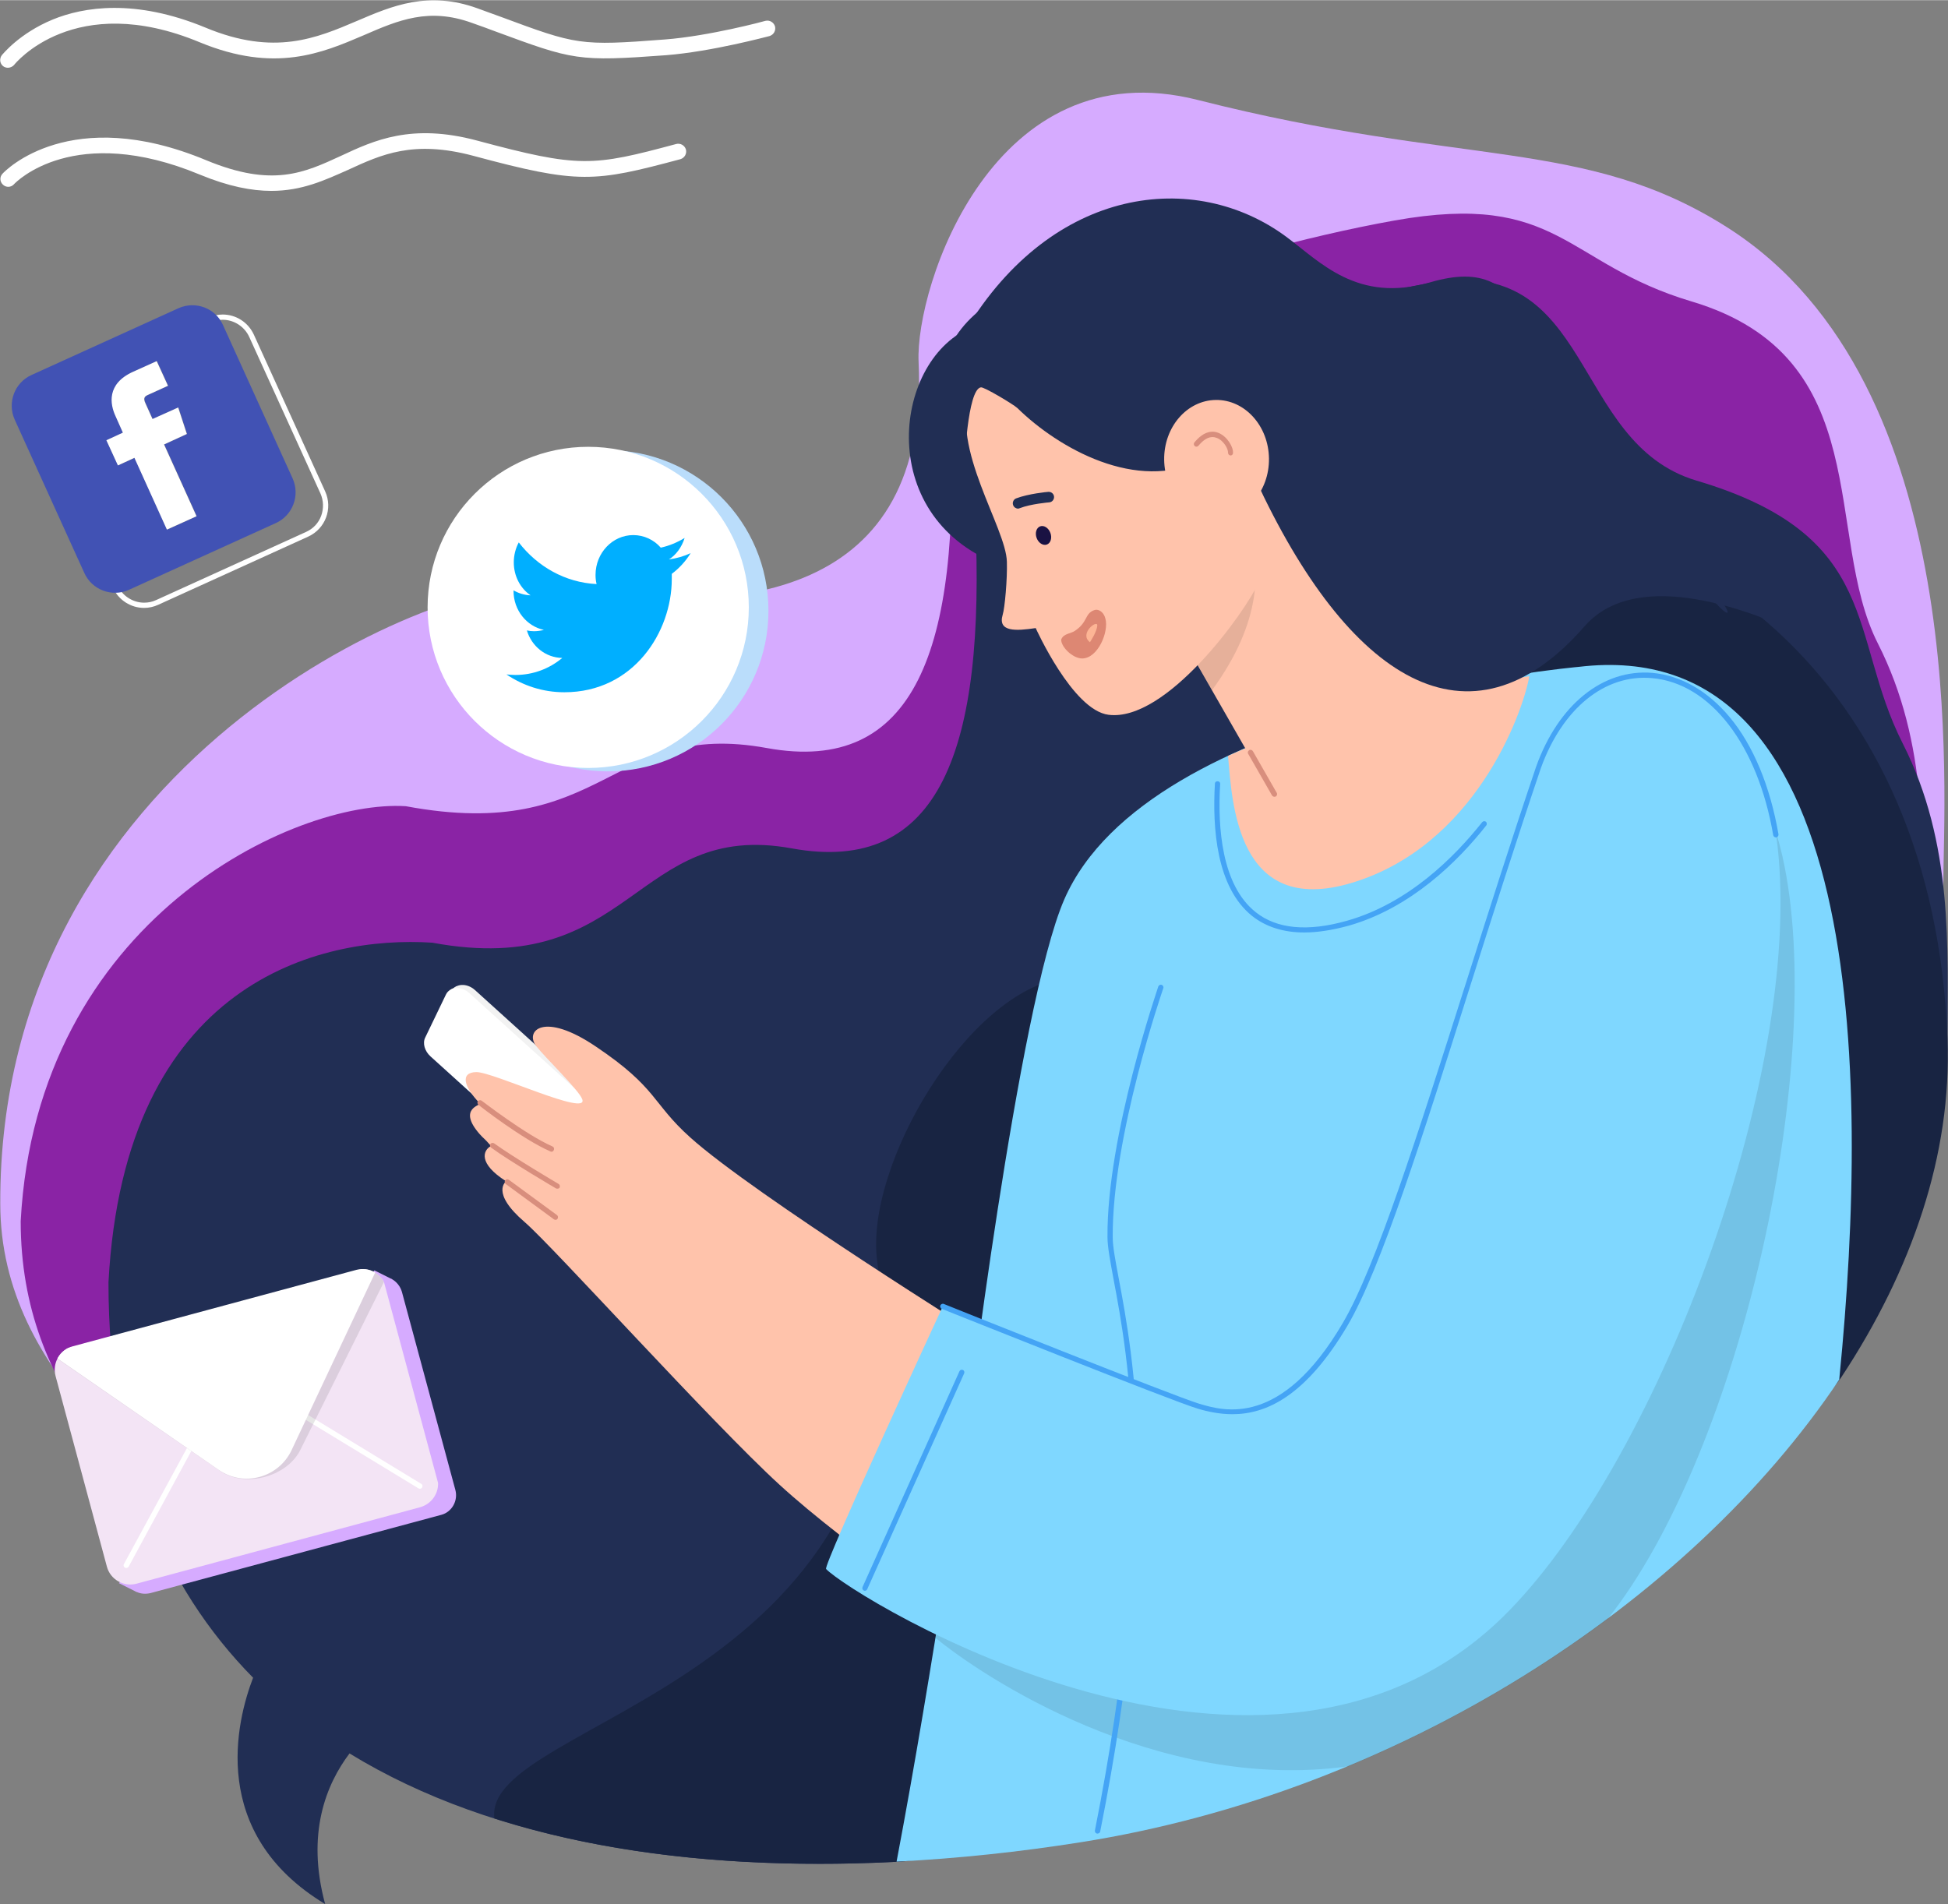<?xml version="1.0" encoding="utf-8"?>
<!-- Generator: Adobe Illustrator 19.1.0, SVG Export Plug-In . SVG Version: 6.00 Build 0)  -->
<svg version="1.1" id="Layer_1" xmlns="http://www.w3.org/2000/svg" xmlns:xlink="http://www.w3.org/1999/xlink" x="0px" y="0px"
	 viewBox="0 0 743.5 726.8" style="enable-background:new 0 0 743.5 726.8;" width="763px" height="746px" xml:space="preserve">
<rect x="0" y="0" width="743.5" height="726.8" fill="#808080" stroke="none"/>
<style type="text/css">
	.st0{fill:#D6ABFF;}
	.st1{fill:#8A23A5;}
	.st2{fill:#212E54;}
	.st3{fill:#182442;}
	.st4{clip-path:url(#SVGID_2_);}
	.st5{fill:#F3E4F5;}
	.st6{fill:#FFFFFF;}
	.st7{opacity:0.1;}
	.st8{fill:#4152B4;}
	.st9{fill:#20287D;}
	.st10{fill:#7FD7FF;}
	.st11{fill:#F2F2F2;}
	.st12{fill:#FFC3AB;}
	.st13{fill:#44A4F5;}
	.st14{fill:#BADDFB;}
	.st15{fill:#00AFFF;}
	.st16{fill:#1A1243;}
	.st17{fill:#D88E7D;}
	.st18{fill:#DD8773;}
	.st19{fill:#FDB595;}
</style>
<g>
	<g>
		<path class="st0" d="M741.7,338.1c0-34.5,11.4-191.4-82.2-251.2C605.1,52.2,559,64,457.2,38.1c-77.9-19.8-107.9,71.1-106.6,100
			c4.1,88.8-66.8,99.6-143.3,85.3c-42.7-2.8-207.7,68.4-207.2,236c0,67,62.7,106,97,140.7c-6.3,16.4-26,3.8,18.7,30.8
			c-7.3-26.9,0.4-45.7,9.3-57.5c72.6,44.6,178.1,49.9,279.1,33.9C582.8,579.2,741.7,474.3,741.7,338.1z"/>
	</g>
	<g>
		<path class="st1" d="M733.8,358.5c0-34.5,2.4-74.6-17.1-113c-20.9-41.2,0-109.3-71.1-130.5c-48.4-14.4-50.4-42.1-113.3-30.9
			c-66.6,11.9-170.9,46.2-169.6,75.1c4.1,88.8-13.6,136.6-70,126.3c-60.1-11-61.3,36.5-137.8,22.2C112.3,305,14,351.2,7.9,466.1
			c0,67,44.9,101.3,79.3,136.1c-6.3,16.4,27.9,40.7,36.8,29c72.6,44.6,178.1,49.9,279.1,33.9C581.5,636.8,733.8,494.7,733.8,358.5z"
			/>
	</g>
	<g>
		<path class="st2" d="M743.3,396.7c0-34.5,2.4-74.6-17.1-113c-20.9-41.2-7.5-79.2-78.7-100.3c-48.4-14.4-38.7-86.7-101.6-75.5
			c-66.6,11.9-175,60.7-173.7,89.6c4.1,88.8-13.6,136.6-70,126.3c-60.1-11-60.7,50.2-137.2,36c-42.7-2.8-117.5,14.8-123.6,129.7
			c0,67,20.9,116.1,55.2,150.9c-6.3,16.4-17.2,59.4,27.5,86.4c-7.3-26.9,0.4-45.7,9.3-57.5c55.6,34.1,130.5,45.3,208,41.4
			c2.3-0.1,4-2.6,6.4-2.7c21.3-1.3,61-78.2,82.3-81.5c118-18.7,207.1-10.4,265.7-94C725.9,489.6,743.3,442.8,743.3,396.7z"/>
	</g>
	<g>
		<g>
			<path class="st3" d="M743.3,396.7c-5-136.1-97.6-211.6-213.8-204.7c-12.6,0.8-22.5-5.9-30.8-13.7c-6.4,38,32,179-92.6,195
				c-36.5,4.7-76.2,71.6-71.3,108.1C356.9,644.1,183.7,656,188.7,694.1c46.5,14.9,100.2,19.4,155,16.5c22.9-1.2,43.9-31,66.8-34.6
				c95.4-15.1,185.2-79.4,247.5-134.1c16.8-14.8,32.4,2.3,44.7-16.1C729.8,484.8,745,440.4,743.3,396.7z"/>
		</g>
	</g>
	<g>
		<g>
			<path class="st0" d="M173.8,568.7l-20.4-75.6c-0.6-2.1-2-3.8-3.7-4.8l0,0l-0.3-0.2c-0.1,0-0.2-0.1-0.3-0.1l-6.2-3.1
				c0,0-1.8,2.2-3.1,3.8l-107,28.8c-4.1,1.1-6.6,5.4-5.5,9.5l20.2,74.8l-2.1,2.5l6,3c0.2,0.1,0.5,0.3,0.8,0.4l0.1,0l0,0
				c1.5,0.7,3.3,0.8,5.1,0.4l111.1-29.9C172.5,577.1,174.9,572.8,173.8,568.7z"/>
		</g>
		<g>
			<defs>
				<path id="SVGID_1_" d="M160.4,575.3L52.1,604.5c-4.9,1.3-10-1.6-11.3-6.5l-19.6-72.8c-1.3-4.9,1.6-10,6.5-11.3l108.3-29.2
					c4.9-1.3,10,1.6,11.3,6.5l19.6,72.8C168.2,568.9,165.3,573.9,160.4,575.3z"/>
			</defs>
			<clipPath id="SVGID_2_">
				<use xlink:href="#SVGID_1_"  style="overflow:visible;"/>
			</clipPath>
			<g class="st4">
				<g>
					
						<rect x="28.7" y="497.7" transform="matrix(0.966 -0.26 0.26 0.966 -138.54 43.252)" class="st5" width="130.6" height="93.8"/>
				</g>
				<g>
					<path class="st6" d="M48.2,598.5c-0.2,0-0.3,0-0.5-0.1c-0.5-0.3-0.7-0.9-0.4-1.4L88,522.1l72.8,44.3c0.5,0.3,0.6,0.9,0.3,1.4
						c-0.3,0.5-0.9,0.6-1.4,0.3l-71-43.2L49.1,598C48.9,598.3,48.6,598.5,48.2,598.5z"/>
				</g>
				<g class="st7">
					<path d="M19.2,516.8l125.7-34.5l1.8,6.7l-31.9,64.1c-5,10.6-21.3,15-30.9,8.3L19.2,516.8z"/>
				</g>
				<g>
					<path class="st6" d="M18.7,516.3l126.1-34l-33.5,71.2c-5,10.6-18.3,14.2-27.9,7.5L18.7,516.3z"/>
				</g>
			</g>
		</g>
	</g>
	<g>
		<g>
			<path class="st6" d="M85,122c4.3,0,8.3,2.6,10.1,6.5l27.2,59.8c1.2,2.7,1.3,5.7,0.3,8.5c-1,2.8-3.1,5-5.8,6.2l-57.2,26
				c-1.5,0.7-3,1-4.6,1c-4.3,0-8.3-2.6-10.1-6.5l-27.2-59.8c-1.2-2.7-1.3-5.7-0.3-8.5c1-2.8,3.1-5,5.8-6.2l57.2-26
				C81.9,122.4,83.4,122,85,122 M85,120c-1.8,0-3.7,0.4-5.4,1.2l-57.2,26c-6.6,3-9.5,10.7-6.5,17.3l27.2,59.8
				c2.2,4.8,6.9,7.7,11.9,7.7c1.8,0,3.7-0.4,5.4-1.2l57.2-26c6.6-3,9.5-10.7,6.5-17.3l-27.2-59.8C94.7,122.9,90,120,85,120L85,120z"
				/>
		</g>
		<g>
			<path class="st8" d="M68.1,117.6l-56.1,25.5c-6.4,2.9-9.3,10.5-6.4,17l26.6,58.6c2.9,6.4,10.5,9.3,17,6.4l56.1-25.5
				c6.4-2.9,9.3-10.5,6.4-17L85.1,124C82.2,117.5,74.6,114.7,68.1,117.6z M71.4,165.6l-8.7,4l12.4,27.4l-11.3,5.1l-12.4-27.4
				l-6.3,2.9l-4.4-9.6l6.3-2.9l-2.8-6.3c-2-4.5-3.4-12.3,6.6-16.9l9.1-4.1l4.3,9.4l-7.7,3.5c-1.1,0.5-1.9,1.1-0.9,3.2l2.7,6l9.8-4.4
				L71.4,165.6z"/>
		</g>
		<g>
			<path class="st6" d="M55.5,153.9c-1-2.1-0.2-2.7,0.9-3.2l7.7-3.5l-4.3-9.4l-9.1,4.1c-10.1,4.6-8.7,12.4-6.6,16.9l2.8,6.3
				l-6.3,2.9l4.4,9.6l6.3-2.9l12.4,27.4l11.3-5.1l-12.4-27.4l8.7-4L68,155.5l-9.8,4.4L55.5,153.9z"/>
		</g>
	</g>
	<g>
		<circle class="st9" cx="468.4" cy="172.2" r="6.4"/>
	</g>
	<g>
		<g>
			<g>
				<path class="st10" d="M602.6,254.5c0,0-164,14.3-196.4,88.8c-17.6,40.5-37.6,206.2-37.6,206.2s-12.3,86.7-26.4,161.1
					c23.4-1.2,47-3.7,70.3-7.4c120.8-19.1,231.8-90.4,289.5-176.6c0-0.4,0.1-0.8,0.1-1.2C713.7,408.2,711.4,241.5,602.6,254.5z"/>
			</g>
		</g>
		<g>
			<path class="st11" d="M246.5,442.3l-7.9,16.4c-1.5,3.1-5.9,3.3-9,0.5L166.4,402c-2.2-2-3.1-5-2-7.2l7.9-16.4
				c1.5-3.1,5.9-3.3,9-0.5l63.2,57.2C246.8,437.1,247.6,440.1,246.5,442.3z"/>
		</g>
		<g>
			<polygon class="st11" points="171.7,377.9 174.3,376.4 175.1,377.4 			"/>
		</g>
		<g>
			<path class="st6" d="M244.4,443.5l-7.9,16.4c-1.5,3.1-5.9,3.3-9,0.5l-63.2-57.2c-2.2-2-3.1-5-2-7.2l7.9-16.4
				c1.5-3.1,5.9-3.3,9-0.5l63.2,57.2C244.6,438.3,245.5,441.3,244.4,443.5z"/>
		</g>
		<g>
			<g class="st7">
				<path d="M353.8,622.1c0.6,0.7,1.7,1.7,3.3,3c1.2-7.4,2.3-14.6,3.4-21.3L353.8,622.1z"/>
			</g>
			<g class="st7">
				<path d="M680.3,326.8c-17.1-75.5-85-57.6-89.4-22.9c-67.9,268.5-93.1,243-103.1,244.6c-10,1.6-96.5-29.1-96.5-29.1l-30.8,84.5
					c-1,6.7-2.2,13.8-3.4,21.3c16.5,13.7,83.8,59.3,157.6,49c35.7-14.9,69.1-34,98.8-56.1C664.7,553.7,697.7,403.9,680.3,326.8z"/>
			</g>
		</g>
		<g>
			<g>
				<path class="st12" d="M515.8,337c46.9-14,65.3-64.3,67.9-78.9c-24.4,3.4-75.2,12.2-115,30.4C470.3,306.2,472,350.1,515.8,337z"
					/>
			</g>
		</g>
		<g>
			<g>
				<path class="st13" d="M497.8,355.9c-7.9,0-14.6-2.1-19.9-6.3c-13.6-10.9-15.2-33.4-14.2-50.5c0-0.6,0.5-1,1.1-0.9
					c0.6,0,1,0.5,0.9,1.1c-1,16.6,0.6,38.5,13.5,48.8c8.1,6.5,19.9,7.6,35,3.3c23.2-6.6,40.8-24.1,51.5-37.6c0.3-0.4,1-0.5,1.4-0.2
					c0.4,0.3,0.5,1,0.2,1.4c-10.8,13.7-28.7,31.5-52.5,38.3C508.6,355,502.9,355.9,497.8,355.9z"/>
			</g>
		</g>
		<g>
			<path class="st13" d="M418.9,699.9c-0.1,0-0.1,0-0.2,0c-0.5-0.1-0.9-0.6-0.8-1.2c24-120.6,12.6-181.3,7.1-210.5
				c-1.3-7.1-2.3-12.3-2.3-16c-0.3-38.8,19.3-95.2,19.4-95.7c0.2-0.5,0.8-0.8,1.3-0.6c0.5,0.2,0.8,0.8,0.6,1.3
				c-0.2,0.6-19.6,56.6-19.3,95.1c0,3.6,1,8.7,2.3,15.7c5.5,29.3,17,90.3-7.1,211.2C419.8,699.5,419.4,699.9,418.9,699.9z"/>
		</g>
	</g>
	<g>
		<g>
			<circle class="st14" cx="232" cy="233.1" r="61.3"/>
		</g>
		<g>
			<circle class="st6" cx="224.5" cy="231.8" r="61.3"/>
		</g>
		<g>
			<path class="st15" d="M261.3,205.3c-2.8,1.7-5.9,3-9.1,3.7c-2.6-3-6.4-4.8-10.5-4.8c-7.9,0-14.4,6.8-14.4,15.2
				c0,1.2,0.1,2.3,0.4,3.5c-12-0.6-22.6-6.7-29.7-15.9c-1.2,2.2-1.9,4.9-1.9,7.6c0,5.3,2.5,9.9,6.4,12.6c-2.4-0.1-4.6-0.8-6.5-1.9
				v0.2c0,7.4,5,13.5,11.6,14.9c-1.2,0.3-2.5,0.5-3.8,0.5c-0.9,0-1.8-0.1-2.7-0.3c1.8,6,7.1,10.4,13.5,10.5
				c-4.9,4.1-11.1,6.5-17.9,6.5c-1.2,0-2.3-0.1-3.4-0.2c6.4,4.3,13.9,6.8,22.1,6.8c26.5,0,41-23.1,41-43.2c0-0.7,0-1.3,0-2
				c2.8-2.1,5.3-4.8,7.2-7.9c-2.6,1.2-5.4,2-8.3,2.4C257.9,211.9,260.2,208.9,261.3,205.3"/>
		</g>
	</g>
	<g>
		<g>
			<g>
				<path class="st2" d="M404.4,187.4c0,0-4.5,21.6-13.1,0.6c-4.5-11.1,3.1,31.7-5.8,28.9c-51.3-16-45.6-76.5-16.9-91
					c33.2-55,87.4-61.4,122.3-35.6c13,9.6,27.1,25.5,55,17.4c40.4-11.8,35.4,25.9,78.1,78.5c30.6,37.7-18.5,23,7.1,26.5
					c27.9,3.8,45.3,51.7,2.6-10.6c-20.6-30-71.5,0.7-71.5,0.7s-118.2,54.6-124.7,50.3c-6.5-4.3-9.9-21.9-13.8-26.6
					C420,221.8,404.4,187.4,404.4,187.4z"/>
			</g>
			<g>
				<path class="st12" d="M450.7,242.7l46.3,80.8c16.2-0.1,60.4-33.8,65.6-49.9l-78.3-105.1L450.7,242.7z"/>
			</g>
			<g class="st7">
				<path d="M447.1,236.1l15.5,27.3c38.4-52.4-1.7-83.8-1.7-83.8L447.1,236.1z"/>
			</g>
			<g>
				<path class="st12" d="M378.2,128.5c0,0-2.9,8-7.9,21.6c-7.6,20.9,13.7,51.2,14,64.3c0.2,6.6-0.8,17.7-1.6,20.2
					c-2,6.7,5.2,6.2,12.6,5.1c0,0,14.1,31.4,27.8,33.1c21.9,2.8,52-38.7,57.7-51.2c5.7-12.5-4.2-46.4-30.3-66.6
					C437.2,144.7,408.6,117.6,378.2,128.5z"/>
			</g>
			<g>
				<g>
					
						<ellipse transform="matrix(-0.937 0.348 -0.348 -0.937 842.469 257.416)" class="st16" cx="398.1" cy="204.5" rx="2.8" ry="3.7"/>
				</g>
				<g>
					<path class="st2" d="M388.6,194.1c-0.8,0-1.6-0.5-1.9-1.3c-0.4-1,0.1-2.2,1.1-2.6c4.7-1.8,12-2.5,12.3-2.5
						c1.1-0.1,2.1,0.7,2.2,1.8c0.1,1.1-0.7,2.1-1.8,2.2c-0.1,0-7.1,0.6-11.2,2.2C389,194,388.8,194.1,388.6,194.1z"/>
				</g>
			</g>
			<g>
				<path class="st2" d="M368.1,177.7c0,0,1.1-29.2,6.3-29.9c1.2-0.2,12.4,6.5,13.9,7.9c15.8,15.5,45.6,32.2,70.3,19.9
					c6-3,13.3-8.5,20.6,7.3c35.2,76.2,81.6,106.6,125.6,56.1c20.7-23.7,66.3-4.3,79.8,1.7c12.5,5.5-57.8-75.6-82.9-81.6
					c-41.5-10-117.4-2.3-126.9-27.4c-0.4-1.1-33-48.3-88.3-21.2C338.3,134.1,368.1,177.7,368.1,177.7z"/>
			</g>
			<g>
				
					<ellipse transform="matrix(1 -1.204885e-002 1.204885e-002 1 -2.078 5.607)" class="st12" cx="464.3" cy="175.2" rx="20" ry="22.6"/>
			</g>
			<g>
				<path class="st17" d="M469.7,173.8C469.7,173.8,469.6,173.8,469.7,173.8c-0.6,0-1-0.5-1-1.1c0.1-1.3-1.6-4.6-4.3-5.6
					c-2.3-0.9-4.6,0.1-7,3c-0.3,0.4-1,0.5-1.4,0.1c-0.4-0.3-0.5-1-0.1-1.4c3.7-4.5,7.1-4.5,9.2-3.6c3.4,1.4,5.7,5.5,5.5,7.7
					C470.6,173.4,470.2,173.8,469.7,173.8z"/>
			</g>
		</g>
	</g>
	<g>
		<path class="st6" d="M3,25.8c-0.6,0-1.3-0.2-1.8-0.6c-1.3-1-1.5-2.9-0.5-4.2c0.3-0.3,6.6-8.3,19.4-13.6
			c11.7-4.8,31.4-8.1,58.4,3.1c26.2,10.9,42.3,4,57.8-2.6c13.3-5.7,27.1-11.6,45.9-4.8c3.2,1.2,6.1,2.2,8.8,3.2
			c29.1,10.8,30.3,11.2,62.8,8.7c16.9-1.3,38.1-7,38.3-7.1c1.6-0.4,3.2,0.5,3.7,2.1c0.4,1.6-0.5,3.2-2.1,3.7
			c-0.9,0.2-21.9,5.9-39.4,7.3c-33.8,2.5-35.5,1.9-65.3-9.1c-2.7-1-5.6-2.1-8.8-3.2c-16.5-6-28.1-1.1-41.4,4.7
			c-15.9,6.8-33.9,14.5-62.5,2.7C28.3-3.9,5.6,24.4,5.4,24.7C4.8,25.4,3.9,25.8,3,25.8z"/>
	</g>
	<g>
		<path class="st6" d="M103.6,72.8c-7.6,0-16.4-1.7-27.3-6.2c-47.9-19.9-70.1,2.7-71,3.7c-1.1,1.2-3,1.3-4.2,0.1
			c-1.2-1.1-1.3-3-0.1-4.2c1-1.1,25.8-26.7,77.7-5.1c25.3,10.5,37.4,4.8,51.5-1.7c12.6-5.9,26.9-12.5,51.9-5.8
			c39.1,10.5,44,9.9,76,1.3c1.6-0.4,3.2,0.5,3.7,2.1c0.4,1.6-0.5,3.2-2.1,3.7c-32.9,8.8-38.7,9.6-79.1-1.3
			c-22.9-6.1-35-0.5-47.8,5.4C124,68.7,115.3,72.8,103.6,72.8z"/>
	</g>
	<g>
		<g>
			<path class="st12" d="M376.7,511.5c0,0-89-55.5-113.3-77.4c-14.6-13.1-12.4-18.8-35.9-34.6c-20.2-13.7-27.2-5.9-22.9-0.3
				c3.3,4.3,16.3,16.8,17.6,20.3c2.8,7-34-10.4-40.4-10.3c-6.4,0.1-4.7,5.8,1.4,12c0.6,0.6-8.8,1.8-0.1,11.7
				c1.7,1.9,1.5,1.3,4.3,4.5c-3,1.6-5.1,6.6,5.8,13.5c0,0-6.2,4.2,7.1,15.6c10.8,9.3,71.6,76.8,97.2,100.2
				c25.6,23.5,75.5,57.6,79.7,59.9L376.7,511.5z"/>
		</g>
		<g>
			<path class="st10" d="M586.8,289c6.9-35.7,79.2-55.7,91.1,29.6c12.2,87.4-44.3,237.3-102,296.3c-91.2,93.4-250.6-5.5-260.6-16
				c-1.3-1.2,44.5-100.2,44.5-100.2s87.5,37.6,98,36.6C468.3,534.2,498.7,562.7,586.8,289z"/>
		</g>
		<g>
			<path class="st13" d="M330.1,607.2c-0.1,0-0.3,0-0.4-0.1c-0.5-0.2-0.7-0.8-0.5-1.3l37-82.4c0.2-0.5,0.8-0.7,1.3-0.5
				c0.5,0.2,0.7,0.8,0.5,1.3l-37,82.4C330.8,607,330.5,607.2,330.1,607.2z"/>
		</g>
		<g>
			<path class="st13" d="M470.4,539.8c-4.7,0-9.2-0.9-13.2-2.1c-10.1-3-94.1-36.7-97.7-38.1c-0.5-0.2-0.8-0.8-0.6-1.3
				s0.8-0.8,1.3-0.6c0.9,0.4,87.6,35.1,97.5,38.1c9.4,2.8,31.3,9.3,54.8-30.8c12.6-21.4,28.6-71.9,47.2-130.4
				c8.5-26.8,17.3-54.5,26.6-82c8.5-23.7,25.5-37.4,44.4-35.8c10.8,1,21,6.8,29.4,16.8c9.1,10.9,15.5,26.4,18.7,44.8
				c0.1,0.5-0.3,1.1-0.8,1.2c-0.5,0.1-1.1-0.3-1.2-0.8c-5.9-34.5-24-58.1-46.3-60c-18-1.6-34.2,11.6-42.4,34.4
				c-9.3,27.5-18.1,55.2-26.6,82C543,433.8,527,484.4,514.3,506C498.4,532.9,483.3,539.8,470.4,539.8z"/>
		</g>
		<g>
			<path class="st17" d="M210.5,439.6c-0.1,0-0.3,0-0.4-0.1c-10.6-4.6-26.8-17.2-27.5-17.8c-0.4-0.3-0.5-1-0.2-1.4s1-0.5,1.4-0.2
				c0.2,0.1,16.8,13,27.1,17.5c0.5,0.2,0.7,0.8,0.5,1.3C211.2,439.4,210.9,439.6,210.5,439.6z"/>
		</g>
		<g>
			<path class="st17" d="M212.7,453.7c-0.2,0-0.3,0-0.5-0.1c-0.2-0.1-17.7-10.4-24.8-15.6c-0.4-0.3-0.5-1-0.2-1.4
				c0.3-0.4,1-0.5,1.4-0.2c7,5.1,24.4,15.4,24.6,15.5c0.5,0.3,0.6,0.9,0.4,1.4C213.4,453.6,213.1,453.7,212.7,453.7z"/>
		</g>
		<g>
			<path class="st17" d="M212,465.6c-0.2,0-0.4-0.1-0.6-0.2L193,451.9c-0.4-0.3-0.5-1-0.2-1.4c0.3-0.4,1-0.5,1.4-0.2l18.4,13.5
				c0.4,0.3,0.5,1,0.2,1.4C212.6,465.5,212.3,465.6,212,465.6z"/>
		</g>
	</g>
	<g>
		<path class="st17" d="M486.4,304.1c-0.3,0-0.7-0.2-0.9-0.5l-9.1-15.9c-0.3-0.5-0.1-1.1,0.4-1.4c0.5-0.3,1.1-0.1,1.4,0.4l9.1,15.9
			c0.3,0.5,0.1,1.1-0.4,1.4C486.7,304.1,486.5,304.1,486.4,304.1z"/>
	</g>
</g>
<g>
	<g>
		<g>
			<g>
				<path class="st18" d="M413.1,250.3c-0.8,0-1.6-0.2-2.5-0.7c-3.6-1.9-4.7-4.8-4.6-5.4c0.4-0.8,1.2-1.2,2.6-1.7
					c0.7-0.2,1.5-0.5,2.1-0.9c2.9-1.9,3.8-3.8,4.6-5.2c0.7-1.2,1.1-2.1,2.5-2.6c0.2-0.1,0.4-0.1,0.5-0.1c1.1,0,2.1,1.1,2.6,2.6
					c0.8,2.8-0.5,7.7-2.9,10.9C417.1,248.6,415.3,250.3,413.1,250.3z"/>
			</g>
			<g>
				<path class="st18" d="M418.4,234.7L418.4,234.7c0.5,0,1.3,0.6,1.6,1.9c0.6,2.2-0.3,6.8-2.7,10c-0.8,1-2.3,2.7-4.3,2.7
					c-0.6,0-1.3-0.2-2-0.5c-2.7-1.5-3.9-3.5-4-4.3c0.3-0.4,1-0.6,1.9-1c0.8-0.3,1.6-0.5,2.3-1c3.1-2,4.2-4.1,5-5.6
					c0.7-1.3,1-1.8,2-2.1C418.3,234.7,418.4,234.7,418.4,234.7 M418.4,232.7c-0.3,0-0.6,0.1-0.9,0.2c-3.6,1.4-2.2,4.5-7.3,7.9
					c-1.5,1-4.2,1-5.1,3.1c-0.4,1,1,4.4,5,6.6c1,0.5,2,0.8,2.9,0.8c6.1,0,10.3-10.3,8.9-15.2C421.4,234,419.9,232.7,418.4,232.7
					L418.4,232.7z"/>
			</g>
		</g>
	</g>
	<path class="st19" d="M416,245.1c0,0,2.7-4,2.8-6.4C418.9,236.3,411.7,241.8,416,245.1z"/>
</g>
</svg>
